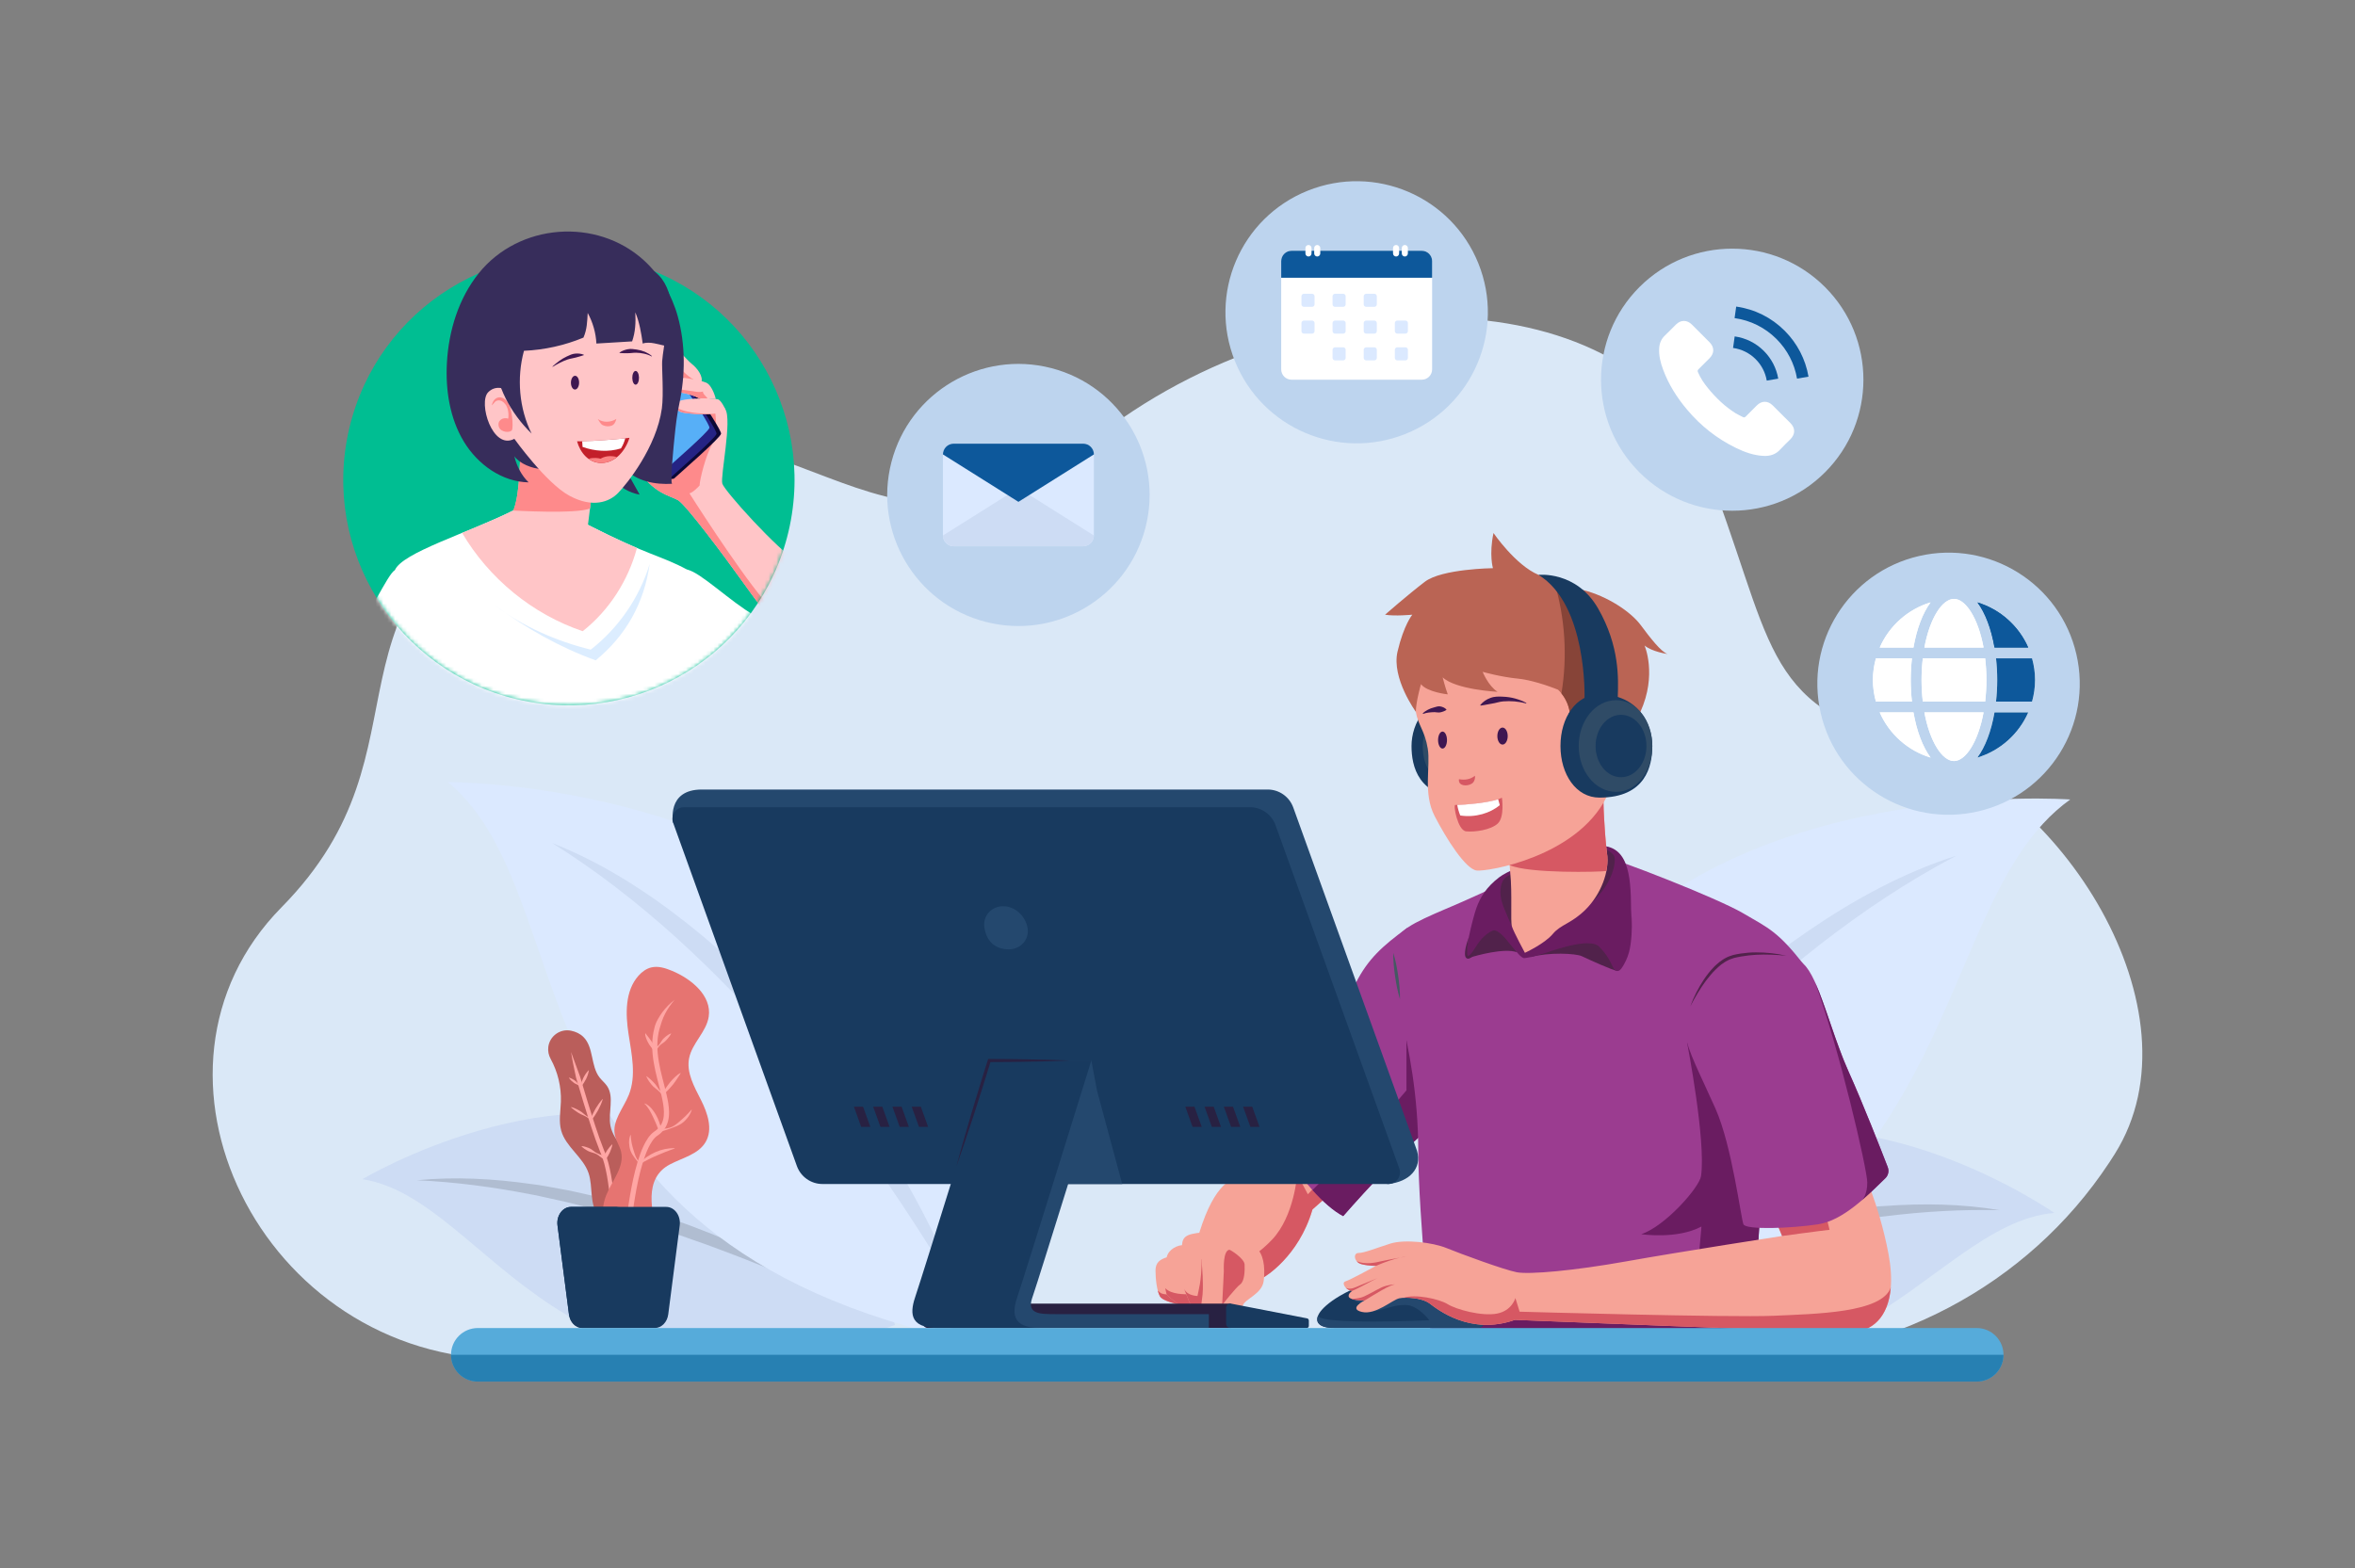 <svg width="599" height="399" viewBox="0 0 599 399" fill="none" xmlns="http://www.w3.org/2000/svg">
<rect x="0" y="0" width="599" height="399" fill="#808080" stroke="none"/>
<path d="M536.455 295.835C515.682 327.324 480.061 345.829 442.316 345.829H129.039C66.072 345.829 30.763 272.27 71.599 230.845C112.435 189.421 76.367 154.046 139.358 120.833C200.384 88.65 221.213 157.246 277.431 112.366C333.649 67.487 415.497 71.716 433.475 117.45C451.461 163.183 447.22 179.271 485.356 189.429C523.493 199.588 560.79 257.172 537.9 293.592C537.421 294.35 536.942 295.1 536.455 295.843V295.835Z" fill="#DAE8F7"/>
<path d="M522.524 308.594C489.523 311.395 467.272 373.201 384.77 336.054C384.77 336.054 393.826 309.073 434.415 292.251C474.995 275.43 522.524 308.594 522.524 308.594Z" fill="#CDDCF4"/>
<path d="M396.039 331.425C404.649 326.948 413.586 323.094 422.707 319.735C424.975 318.865 427.275 318.083 429.591 317.317C431.891 316.519 434.215 315.816 436.547 315.098C438.864 314.356 441.22 313.742 443.576 313.111C444.75 312.8 445.924 312.465 447.106 312.17L450.66 311.316L454.222 310.502L457.808 309.799L461.394 309.097C462.592 308.866 463.798 308.69 465.004 308.507C467.416 308.156 469.82 307.749 472.248 307.517C474.676 307.262 477.088 306.919 479.532 306.823C489.251 306.121 499.075 306.28 508.659 307.9C498.955 307.669 489.323 308.235 479.779 309.416L477.99 309.616L476.209 309.887L472.639 310.406C470.259 310.709 467.895 311.188 465.531 311.619C464.349 311.85 463.159 312.018 461.985 312.257L458.455 312.991L454.925 313.726L451.419 314.564L447.904 315.37C446.738 315.649 445.572 315.968 444.406 316.263L440.908 317.165C439.742 317.46 438.592 317.819 437.426 318.131C435.102 318.769 432.778 319.391 430.478 320.102C428.169 320.804 425.853 321.458 423.553 322.192C414.337 325.057 405.208 328.217 396.047 331.425H396.039Z" fill="#B0BDD1"/>
<path d="M526.569 203.41C486.3 232.17 504.925 328.552 370.549 343.73C370.549 343.73 361.58 302.155 400.874 249.598C440.169 197.042 526.569 203.41 526.569 203.41Z" fill="#DBE9FF"/>
<path d="M379.484 332.119C385.347 319.431 392.583 307.365 400.721 295.946C408.835 284.503 417.932 273.73 427.844 263.755C437.763 253.796 448.513 244.619 460.15 236.695C471.746 228.77 484.261 221.955 497.607 217.702C485.22 224.19 473.743 231.907 462.841 240.365C451.979 248.872 441.709 258.097 431.981 267.872C422.245 277.64 413.068 287.966 404.339 298.691C395.633 309.44 387.447 320.636 379.492 332.127L379.484 332.119Z" fill="#CDDCF4"/>
<path d="M92.172 300.008C124.893 305.123 142.727 368.341 227.65 337.091C227.65 337.091 220.518 309.536 181.215 289.905C141.921 270.275 92.172 300.016 92.172 300.016V300.008Z" fill="#CDDCF4"/>
<path d="M216.73 331.681C207.817 327.834 198.928 324.044 189.943 320.533C187.706 319.639 185.438 318.817 183.186 317.955C180.942 317.077 178.666 316.295 176.389 315.497C175.247 315.114 174.129 314.667 172.987 314.292L169.561 313.143C168.419 312.768 167.285 312.369 166.134 312.01L162.684 310.965L159.242 309.879L155.768 308.898L152.294 307.916C151.136 307.589 149.961 307.342 148.803 307.031C146.471 306.44 144.155 305.794 141.799 305.323L138.277 304.549L136.52 304.15L134.747 303.823C125.307 301.979 115.747 300.726 106.051 300.279C115.723 299.338 125.538 299.873 135.186 301.253C137.614 301.516 140.002 302.035 142.398 302.458C144.81 302.857 147.174 303.432 149.554 303.958C150.744 304.23 151.934 304.485 153.116 304.804L156.646 305.762L160.176 306.719L163.675 307.781L167.157 308.882C168.315 309.257 169.457 309.672 170.607 310.071C172.907 310.869 175.215 311.643 177.476 312.553C179.744 313.431 182.02 314.3 184.256 315.258C186.508 316.184 188.745 317.125 190.949 318.155C199.814 322.145 208.456 326.621 216.73 331.689V331.681Z" fill="#B0BDD1"/>
<path d="M113.926 198.981C150.185 228.946 126.066 319.104 252.486 342.486C252.486 342.486 263.78 303.655 230.036 251.186C196.292 198.718 113.926 198.981 113.926 198.981Z" fill="#DBE9FF"/>
<path d="M244.78 330.883C237.943 319.479 230.915 308.339 223.359 297.574C215.78 286.841 207.769 276.443 199.192 266.532C190.622 256.621 181.517 247.18 171.805 238.378C162.054 229.616 151.711 221.509 140.426 214.478C152.821 219.346 164.258 226.632 174.744 234.907C185.271 243.19 194.863 252.615 203.608 262.725C212.346 272.852 220.245 283.689 227.161 295.1C234.101 306.488 240.123 318.442 244.78 330.891V330.883Z" fill="#CDDCF4"/>
<path d="M327.172 282.915C322.635 288.301 318.522 297.231 315.966 298.651C313.411 300.072 309.106 300.559 305.041 313.646C300.975 326.733 321.509 324.937 321.509 324.937C321.509 324.937 330.294 319.894 333.84 307.717L342.634 299.92L327.172 282.915Z" fill="#F6A397"/>
<path d="M311.279 323.501C311.279 323.501 317.924 321.339 323.562 315.386C329.225 309.409 329.951 298.787 329.951 298.787L332.659 303.846L338.082 298.053L340.694 297.798L342.618 299.92L333.825 307.717C330.279 319.894 321.494 324.938 321.494 324.938C321.494 324.938 315.831 325.424 311.039 324.004C311.159 323.693 311.263 323.501 311.263 323.501H311.279Z" fill="#D65863"/>
<path d="M357.966 236.048C351.672 240.645 347.918 243.98 344.788 250.229C341.657 256.477 322.058 278.941 320.804 280.944C319.55 282.947 331.825 304.206 341.641 309.408C341.641 309.408 356.464 292.323 365.018 285.86C373.572 279.396 370.648 256.477 366.687 248.768C362.726 241.06 357.966 236.048 357.966 236.048Z" fill="#9B3C90"/>
<path d="M357.736 277.409V264.649C357.736 264.649 359.397 263.986 360.699 268.288C361.218 270.011 361.178 271.823 360.947 273.379L370.491 266.205C370.882 274.233 369.596 282.404 365.02 285.86C356.466 292.323 341.643 309.409 341.643 309.409C339.111 308.068 336.412 305.65 333.832 302.777C339.87 296.768 351.323 285.181 357.736 277.409Z" fill="#6A1C61"/>
<path d="M296.742 319.894C295.112 320.405 293.906 321.179 293.906 323.238C293.906 325.297 294.258 328.553 295.04 329.829C295.823 331.106 299.848 331.872 299.848 331.872C299.848 331.872 299.577 323.382 298.73 321.825C297.876 320.269 296.75 319.902 296.75 319.902L296.742 319.894Z" fill="#F6A397"/>
<path d="M295.04 329.829C294.824 329.47 294.64 328.943 294.48 328.345C295.351 329.207 295.647 329.207 296.717 329.327L299.776 330.276C299.824 331.234 299.84 331.872 299.84 331.872C299.84 331.872 295.814 331.106 295.032 329.829H295.04Z" fill="#D65863"/>
<path d="M300.649 316.79C298.66 317.005 296.679 318.49 296.679 320.549C296.679 322.607 295.968 328.345 296.679 329.263C297.39 330.18 300.864 332.806 302.07 333.021C303.276 333.237 305.321 332.878 305.041 332.239C304.762 331.601 300.649 316.79 300.649 316.79Z" fill="#F6A397"/>
<path d="M296.367 327.723C297.877 329.422 301.726 329.271 301.726 329.271C301.726 329.271 303.419 331.074 303.627 331.657C303.755 332.008 304.45 332.471 304.538 332.822C303.899 333.061 302.812 333.157 302.062 333.021C300.88 332.814 297.525 330.292 296.727 329.327L296.375 327.731L296.367 327.723Z" fill="#D65863"/>
<path d="M308.081 313.398C301.987 313.742 300.853 314.308 300.637 316.79C300.422 319.272 300.566 326.502 301.348 328.345C302.131 330.188 302.554 331.816 303.545 332.814C304.535 333.803 306.02 333.811 306.02 333.811C306.02 333.811 309.359 328.92 309.503 324.81C309.646 320.7 308.081 313.414 308.081 313.414V313.398Z" fill="#F6A397"/>
<path d="M304.577 329.734C304.889 328.05 305.576 326.254 305.656 320.62C305.688 318.506 307.652 329.558 306.774 332.59C306.334 333.341 306.023 333.803 306.023 333.803C306.023 333.803 304.537 333.803 303.547 332.806C302.557 331.816 302.125 330.18 301.351 328.345C301.303 328.225 301.255 328.082 301.207 327.914C301.606 328.952 302.868 329.63 304.577 329.734Z" fill="#D65863"/>
<path d="M321.427 325.863C321.044 329.247 316.603 330.468 316.108 332.167C315.613 333.867 315.964 335.431 315.118 335.854C314.263 336.277 310.717 334.298 310.861 332.024C310.861 332.024 309.943 333.939 307.882 334.29C305.821 334.641 305.326 333.141 305.686 330.883C306.037 328.624 305.973 327.419 305.901 324.722C305.829 322.033 305.19 319.551 306.396 316.574C307.602 313.598 309.232 310.972 312.498 311.475C315.765 311.97 317.745 316.08 319.519 317.5C321.292 318.921 321.859 322.105 321.435 325.863H321.427Z" fill="#F6A397"/>
<path d="M310.856 332.032C311.055 327.723 311.279 324.204 311.279 323.509C311.279 322.815 311.055 318.242 312.677 317.963C312.924 317.923 316.502 320.19 316.566 321.714C316.638 323.238 316.566 325.983 315.456 326.765C314.346 327.547 310.848 332.032 310.848 332.032H310.856Z" fill="#D65863"/>
<path d="M458.671 245.233C452.202 237.038 449.982 236.2 443.305 232.314C436.628 228.427 411.326 218.556 406.111 217.311C400.895 216.058 379.867 225.858 372.966 228.978C366.066 232.106 357.288 235.178 355.787 238.227C350.779 248.425 360.699 262.877 360.746 293.161C360.77 309.025 364.388 344.696 364.388 344.696C364.388 344.696 443.848 344.848 444.966 343.18C446.076 341.512 448.855 284.551 450.253 272.884C451.643 261.217 458.663 245.241 458.663 245.241L458.671 245.233Z" fill="#9B3C90"/>
<path d="M356.083 254.195C355.484 252.28 355.133 250.324 354.837 248.361C354.566 246.398 354.35 244.427 354.382 242.416C354.981 244.331 355.332 246.287 355.628 248.25C355.9 250.213 356.115 252.184 356.083 254.195Z" fill="#445962"/>
<path d="M385.792 242.265C382.725 241.116 375.449 243.111 374.115 243.573C372.789 244.036 374.898 238.354 375.681 237.652C376.463 236.95 377.717 235.314 380.113 236.048C382.509 236.79 384.53 239.535 384.873 240.437C385.225 241.339 385.792 242.257 385.792 242.257V242.265Z" fill="#51224B"/>
<path d="M411.373 247.005C410.279 246.949 403.89 244.02 402.364 243.286C400.839 242.552 393.906 242.217 389.25 243.518C389.25 243.518 398.203 237.469 403.418 237.525C408.634 237.58 410.614 239.456 411.03 241.116C411.445 242.783 411.365 247.005 411.365 247.005H411.373Z" fill="#51224B"/>
<path d="M377.215 331.92C378.069 331.09 429.966 332.75 431.005 327.331C432.043 321.913 432.762 312.058 432.762 312.058C426.516 315.393 417.443 314.005 417.443 314.005C423.489 312.034 432.251 302.115 432.666 299.202C433.952 290.216 429.144 265.439 429.144 265.439L432.666 258.36L436.787 256.07C436.787 256.07 444.598 259.956 451.275 267.106C450.828 269.085 450.46 271.033 450.245 272.876C448.935 283.88 446.387 335.128 445.165 342.358C429.088 342.948 399.953 344.018 380.457 344.688C371.009 344.712 364.38 344.696 364.38 344.696C364.38 344.696 364.26 340.004 363.973 333.277C369.412 332.957 376.671 332.439 377.199 331.928L377.215 331.92Z" fill="#6A1C61"/>
<path d="M387.757 243.773C393.356 243.095 402.357 238.251 405.903 239.919C409.449 241.586 410.28 245.856 411.014 246.59C411.749 247.324 414.872 243.669 414.872 234.708C414.872 225.746 415.143 216.569 408.546 215.324C401.941 214.079 384.842 220.535 381.4 223.145C377.957 225.746 376.496 228.387 375.561 230.925C374.619 233.463 372.119 243.669 373.269 243.773C374.419 243.877 377.646 237.205 380.05 236.998C382.446 236.79 386.248 243.956 387.765 243.773H387.757Z" fill="#6A1C61"/>
<path d="M384.569 235.745C383.14 232.362 381.574 229.393 381.63 227.047C381.686 224.701 382.205 223.089 384.809 222.355C387.413 221.62 388.515 223.033 388.667 226.576C388.826 230.119 384.569 235.745 384.569 235.745Z" fill="#51224B"/>
<path d="M405.016 229.433C410.471 224.493 411.086 218.971 410.574 217.822C410.063 216.673 407.811 215.843 407.811 215.843C407.811 215.843 406.924 219.434 407.444 220.32C407.963 221.206 405.016 229.425 405.016 229.425V229.433Z" fill="#51224B"/>
<path d="M396.336 241.379C397.662 240.78 399.052 240.318 400.465 239.935C401.887 239.591 403.348 239.312 404.858 239.416C405.609 239.472 406.407 239.631 407.078 240.166C407.669 240.725 408.116 241.227 408.62 241.794C409.61 242.919 410.297 244.292 410.928 245.576C411.072 245.872 411.287 246.223 411.383 246.255C411.391 246.255 411.383 246.279 411.503 246.207C411.599 246.143 411.702 246.031 411.806 245.904C412.214 245.385 412.541 244.738 412.869 244.1C413.523 242.855 413.875 241.475 414.154 240.062C414.426 238.65 414.586 237.213 414.681 235.777C414.809 234.333 414.849 232.888 414.865 231.436C415.153 234.333 415.153 237.261 414.753 240.174C414.562 241.626 414.194 243.095 413.539 244.443C413.212 245.106 412.884 245.76 412.405 246.398C412.278 246.558 412.142 246.718 411.942 246.861C411.846 246.933 411.71 247.005 411.551 247.037C411.383 247.077 411.183 247.053 411.04 246.981C410.744 246.829 410.616 246.63 410.496 246.462C410.377 246.287 410.289 246.119 410.201 245.951C409.57 244.635 408.947 243.374 408.029 242.297C407.589 241.762 407.078 241.171 406.623 240.725C406.152 240.334 405.473 240.134 404.786 240.046C403.396 239.879 401.951 240.078 400.537 240.341C399.115 240.589 397.718 240.98 396.328 241.403L396.336 241.379Z" fill="#6A1C61"/>
<path d="M383.493 239.512C382.886 238.977 382.287 238.442 381.632 238.003C381.305 237.78 380.977 237.573 380.634 237.421C380.458 237.357 380.299 237.301 380.139 237.285C380.067 237.285 379.995 237.285 379.939 237.301C379.891 237.333 379.859 237.325 379.763 237.397C378.422 238.227 377.375 239.36 376.481 240.669C376.026 241.299 375.634 242.017 375.099 242.672C374.836 242.991 374.548 243.31 374.189 243.589C373.997 243.717 373.813 243.869 373.478 243.909C373.318 243.933 373.095 243.869 372.959 243.741C372.823 243.613 372.751 243.478 372.711 243.358C372.568 242.863 372.615 242.456 372.647 242.033C372.695 241.618 372.775 241.219 372.863 240.82C373.063 240.03 373.286 239.256 373.566 238.498C373.454 239.296 373.31 240.086 373.246 240.884C373.198 241.283 373.174 241.674 373.166 242.065C373.166 242.44 373.167 242.855 373.286 243.127C373.31 243.198 373.35 243.23 373.366 243.238C373.382 243.238 373.366 243.238 373.406 243.238C373.47 243.238 373.63 243.143 373.758 243.031C374.021 242.807 374.277 242.512 374.5 242.201C374.971 241.594 375.347 240.9 375.818 240.214C376.289 239.544 376.808 238.897 377.415 238.315C378.014 237.74 378.717 237.245 379.436 236.862C379.5 236.814 379.668 236.759 379.803 236.719C379.939 236.695 380.075 236.711 380.203 236.719C380.442 236.767 380.658 236.854 380.85 236.958C381.225 237.174 381.552 237.429 381.864 237.7C382.463 238.267 383.006 238.857 383.485 239.52L383.493 239.512Z" fill="#51224B"/>
<path d="M383.805 215.396C383.821 217.599 383.909 219.793 384.132 221.98C384.691 227.35 384.14 234.436 384.571 235.745C385.043 237.205 387.862 242.416 387.862 242.416C387.862 242.416 392.87 240.126 394.954 237.62C397.039 235.123 399.754 234.995 403.404 231.308C407.054 227.621 409.538 221.764 408.723 216.888C408.619 216.266 407.98 210.025 407.837 203.562C407.693 197.098 400.904 192.19 394.435 192.19C387.966 192.19 384.1 201.774 383.901 208.238C383.821 210.887 383.805 213.377 383.813 215.388L383.805 215.396Z" fill="#F6A397"/>
<path d="M407.827 203.562C407.971 210.026 408.61 216.266 408.714 216.888C408.961 218.397 408.897 219.993 408.586 221.597C407.156 221.86 388.739 222.307 383.971 220.088C383.859 218.524 383.811 216.96 383.803 215.396C383.795 213.385 383.803 210.895 383.891 208.246C383.979 205.509 384.722 202.205 386.047 199.316L401.198 193.954C404.912 195.933 407.747 199.428 407.835 203.57L407.827 203.562Z" fill="#D65863"/>
<path d="M372.465 176.661C362.681 176.661 359.023 184.17 359.023 189.796C359.023 194.848 360.645 202.931 372.465 202.931C378.375 202.931 382.376 197.05 382.376 189.796C382.376 182.542 378.375 176.661 372.465 176.661Z" fill="#183A5F"/>
<path d="M372.034 179.877C364.646 179.877 361.883 185.551 361.883 189.796C361.883 193.611 363.105 199.715 372.034 199.715C376.498 199.715 379.517 195.271 379.517 189.796C379.517 184.322 376.498 179.877 372.034 179.877Z" fill="#2F4B66"/>
<path d="M360.117 181.098C360.692 184.522 362.393 185.83 363.152 190.451C363.91 195.071 361.89 201.774 364.901 207.624C367.912 213.465 372.792 221.15 375.603 221.477C378.422 221.804 400.976 217.998 408.588 202.876C410.768 198.534 415.44 181.513 411.447 171.123C407.454 160.733 400.953 151.205 385.938 150.918C370.915 150.63 357.058 162.952 360.125 181.106L360.117 181.098Z" fill="#F6A397"/>
<path d="M372.679 199.819C373.478 199.835 374.365 199.532 374.756 199.005C375.099 198.542 375.243 197.936 375.147 197.369C373.973 198.335 372.536 198.503 371.09 198.247C370.914 199.324 371.745 199.787 372.679 199.811V199.819Z" fill="#D65863"/>
<path d="M399.251 181.098C398.676 177.539 396.296 175.48 396.296 175.48C396.296 175.48 390.553 173.102 386.113 172.663C381.672 172.232 377.12 170.932 377.12 170.932C377.12 170.932 378.525 174.491 380.913 176.015C380.913 176.015 370.299 175.48 366.945 172.336C366.945 172.336 367.592 174.922 368.246 176.661C368.246 176.661 363.047 176.127 361.426 174.068C361.426 174.068 360.124 178.592 360.124 181.09C360.124 181.09 353.878 172.551 355.468 165.768C357.057 158.985 359.221 156.392 359.221 156.392C359.221 156.392 354.741 156.823 352.289 156.392C352.289 156.392 358.063 151.341 362.4 148.021C366.729 144.701 379.731 144.558 379.731 144.558C379.731 144.558 378.717 141.094 379.875 135.612C379.875 135.612 385.434 143.768 391.32 146.257C397.206 148.747 396.415 148.532 402.653 150.112C408.891 151.684 414.825 155.674 417.317 159.033C419.808 162.393 422.516 165.848 424.137 166.391C424.137 166.391 420.24 165.848 418.291 164.228C418.291 164.228 421.541 171.61 417.245 181.106C412.948 190.602 402.182 187.793 400.097 185.695C398.013 183.596 399.259 181.106 399.259 181.106L399.251 181.098Z" fill="#BA6454"/>
<path d="M400.089 185.687C398.004 183.588 399.25 181.098 399.25 181.098C398.907 178.943 397.9 177.347 397.158 176.414C398.723 166.95 398.084 157.126 395.305 147.941C396.926 148.596 397.892 148.891 400.232 149.497C403.116 153.83 405.272 158.698 406.75 163.638C408.642 169.926 409.553 176.709 407.788 183.037C407.333 184.657 406.678 186.237 405.847 187.721C403.18 187.498 400.919 186.54 400.081 185.695L400.089 185.687Z" fill="#874438"/>
<path d="M403.029 177.571C403.029 177.571 403.772 153.838 391.312 146.257C391.312 146.257 400.952 145.172 406.479 154.804C412.006 164.436 411.631 172.695 411.487 177.324C411.351 181.952 403.029 177.563 403.029 177.563V177.571Z" fill="#183A5F"/>
<path d="M406.822 176.661C416.605 176.661 420.263 184.17 420.263 189.796C420.263 194.848 418.642 202.931 406.822 202.931C400.911 202.931 396.91 197.05 396.91 189.796C396.91 182.542 400.911 176.661 406.822 176.661Z" fill="#183A5F"/>
<path d="M401.551 189.804C401.551 183.364 405.808 178.146 411.055 178.146C416.302 178.146 420.272 183.364 420.272 189.804C420.272 196.244 416.302 201.463 411.055 201.463C405.808 201.463 401.551 196.244 401.551 189.804Z" fill="#2F4B66"/>
<path d="M412.309 197.744C415.882 197.744 418.778 194.189 418.778 189.804C418.778 185.419 415.882 181.864 412.309 181.864C408.736 181.864 405.84 185.419 405.84 189.804C405.84 194.189 408.736 197.744 412.309 197.744Z" fill="#183A5F"/>
<path d="M382.022 202.939C379.378 204.392 370.745 204.878 370.154 204.799C369.563 204.719 370.769 211.27 372.885 211.51C375.002 211.749 379.227 211.183 380.992 209.491C382.757 207.791 382.014 202.939 382.014 202.939H382.022Z" fill="#D65863"/>
<path d="M381.47 204.846C381.31 204.264 381.183 203.801 381.055 203.346C378.148 204.336 372.421 204.759 370.656 204.799C370.8 205.676 371.056 206.562 371.407 207.432C371.463 207.392 371.391 207.52 371.447 207.48C375.257 208.078 379.138 206.841 381.462 204.846H381.47Z" fill="white"/>
<path d="M380.855 187.275C380.855 186.078 381.446 185.112 382.173 185.112C382.9 185.112 383.491 186.078 383.491 187.275C383.491 188.472 382.9 189.437 382.173 189.437C381.446 189.437 380.855 188.472 380.855 187.275Z" fill="#3F1751"/>
<path d="M365.777 188.288C365.777 187.091 366.289 186.125 366.911 186.125C367.534 186.125 368.046 187.091 368.046 188.288C368.046 189.485 367.534 190.451 366.911 190.451C366.289 190.451 365.777 189.485 365.777 188.288Z" fill="#3F1751"/>
<path d="M388.236 178.84C387.334 178.345 386.367 178.002 385.369 177.715C384.371 177.443 383.332 177.292 382.278 177.252C381.232 177.196 380.13 177.172 379.116 177.563C378.101 177.914 377.183 178.553 376.504 179.39L376.584 179.518C377.67 179.398 378.572 179.135 379.523 179.007C380.449 178.872 381.352 178.529 382.318 178.449C384.235 178.289 386.248 178.441 388.18 178.975L388.244 178.84H388.236Z" fill="#3F1751"/>
<path d="M361.971 181.633C362.442 181.449 362.937 181.338 363.424 181.282C363.912 181.218 364.407 181.194 364.894 181.186C365.381 181.186 365.868 181.353 366.348 181.234C366.587 181.178 366.835 181.13 367.082 181.026C367.338 180.939 367.593 180.827 367.873 180.635L367.889 180.484C367.418 180.021 366.883 179.829 366.34 179.726C365.788 179.622 365.253 179.845 364.726 179.989C364.199 180.125 363.68 180.308 363.193 180.563C362.714 180.827 362.25 181.106 361.875 181.513L361.971 181.633Z" fill="#3F1751"/>
<path d="M377.215 337.059C377.215 337.394 376.752 337.881 375.602 337.881H339.43C335.261 337.881 334.287 336.229 335.541 334.146C336.795 332.063 342.074 327.475 355.148 324.283C368.214 321.091 375.091 328.56 377.215 331.928C378.773 334.394 377.215 337.059 377.215 337.059Z" fill="#183A5F"/>
<path d="M335.237 334.769C335.956 337.163 363.558 335.91 363.558 335.91C363.558 335.91 360.763 332.135 357.664 332.024C354.573 331.912 353.063 332.989 348.918 333.699C344.773 334.41 347.848 332.016 347.848 332.016C347.848 332.016 344.917 331.369 343.727 330.444C343.727 330.444 350.564 328.425 353.431 327.954C356.298 327.483 363.598 327.794 364.54 327.954C365.203 328.066 368.574 326.11 372.647 327.092C374.915 328.752 376.424 330.627 377.231 331.912C378.789 334.378 377.231 337.043 377.231 337.043C377.231 337.378 376.768 337.865 375.618 337.865H339.446C335.7 337.865 334.542 336.54 335.245 334.761L335.237 334.769Z" fill="#24486E"/>
<path d="M453.28 314.46C453.28 314.46 427.555 318.434 413.619 320.924C400.409 323.286 389.012 324.307 385.777 323.685C382.543 323.062 371.489 318.992 367.943 317.54C364.397 316.088 357.305 315.25 353.655 316.391C350.005 317.54 347.018 318.785 345.556 318.785C344.095 318.785 344.374 321.147 346.323 321.634C348.272 322.121 350.005 322.049 350.005 322.049C350.005 322.049 343.4 325.664 342.218 326.007C341.036 326.35 342.433 328.505 344.039 328.369C344.039 328.369 342.641 329.199 343.128 330.037C343.616 330.867 347.09 330.867 347.09 330.867C347.09 330.867 342.849 332.949 346.395 333.787C349.941 334.617 354.182 330.659 355.923 330.316C357.664 329.965 361.689 330.18 363.638 331.633C365.587 333.085 373.925 339.828 385.33 335.798C385.33 335.798 462.721 338.934 470.436 338.934C478.151 338.934 482.815 332.12 480.339 318.992C477.863 305.865 473.071 296.066 473.071 296.066L446.372 297.941L453.288 314.452L453.28 314.46Z" fill="#F6A397"/>
<path d="M356.098 319.974C356.777 319.814 357.32 319.719 357.663 319.703C357.663 319.703 357 319.814 356.098 319.974Z" fill="#D65863"/>
<path d="M350.006 322.057C350.006 322.057 348.265 322.129 346.324 321.642C345.773 321.506 345.365 321.219 345.086 320.876C347.25 321.833 349.918 321.219 351.371 320.876C352.29 320.66 354.55 320.245 356.1 319.966C354.55 320.333 352.282 321.043 350.006 322.057Z" fill="#D65863"/>
<path d="M350.348 325.185C350.515 325.113 350.659 325.049 350.747 325.025C350.747 325.025 350.595 325.089 350.348 325.185Z" fill="#D65863"/>
<path d="M342.234 327.563C342.234 327.563 343.025 328.257 344.63 327.563C345.972 326.98 349.215 325.648 350.349 325.185C348.927 325.831 345.07 328.01 344.039 328.377C343.329 328.441 342.658 328.05 342.234 327.563Z" fill="#D65863"/>
<path d="M346.227 330.116C347.409 329.765 349.876 328.273 351.386 327.563C352.895 326.853 354.828 326.765 354.828 326.765C354.828 326.765 354.253 326.821 352.744 327.563C351.234 328.305 347.089 330.883 347.089 330.883C347.089 330.883 344.861 330.883 343.719 330.452C343.727 330.452 345.053 330.46 346.227 330.116Z" fill="#D65863"/>
<path d="M368.23 331.816C370.418 333.173 376.887 334.944 380.745 334.21C384.602 333.476 385.441 330.252 385.441 330.252L386.519 333.723C386.519 333.723 440.19 335.256 451.107 334.761C461.897 334.274 478.725 334.035 480.922 327.555C480.323 335.072 476.241 338.942 470.435 338.942C462.72 338.942 385.329 335.806 385.329 335.806C373.924 339.836 365.586 333.101 363.637 331.641C362.016 330.428 358.965 330.085 356.977 330.196C359.94 329.159 366.041 330.46 368.23 331.816Z" fill="#D65863"/>
<path d="M453.282 314.46C453.282 314.46 463.337 313.095 465.35 312.888L463.824 306.639L451.102 309.209L453.282 314.468V314.46Z" fill="#D65863"/>
<path d="M480.157 296.96C480.532 297.941 480.293 299.042 479.542 299.769C474.87 304.325 468.736 310.542 462.426 311.491C455.542 312.537 444.073 312.952 443.45 311.491C442.827 310.031 440.527 291.485 436.358 282.109C432.189 272.732 429.473 267.936 428.435 262.518C427.397 257.1 436.781 244.387 440.95 243.342C445.119 242.297 454.719 241.674 458.681 245.217C462.642 248.76 465.565 262.303 470.149 272.517C473.855 280.76 478.504 292.658 480.165 296.952L480.157 296.96Z" fill="#9B3C90"/>
<path d="M454.333 243.174C453.055 243.031 451.777 242.919 450.499 242.895C449.222 242.847 447.944 242.847 446.674 242.919C445.404 242.999 444.142 243.127 442.896 243.35C442.273 243.446 441.658 243.597 441.043 243.733C440.468 243.94 439.877 244.092 439.35 244.419C438.791 244.667 438.304 245.066 437.785 245.409C437.313 245.824 436.818 246.199 436.387 246.662C435.469 247.523 434.702 248.537 433.911 249.526C433.144 250.54 432.458 251.617 431.795 252.71C431.116 253.796 430.517 254.921 429.926 256.07C430.788 253.644 431.978 251.338 433.408 249.175C434.135 248.106 434.925 247.061 435.844 246.127C436.275 245.632 436.81 245.233 437.297 244.794C437.841 244.419 438.36 243.996 438.967 243.709C439.542 243.366 440.205 243.19 440.844 242.967C441.482 242.831 442.121 242.68 442.76 242.6C444.046 242.416 445.348 242.297 446.642 242.305C449.23 242.305 451.817 242.552 454.317 243.166L454.333 243.174Z" fill="#51224B"/>
<path d="M474.946 300.798C474.914 297.47 467.878 266.947 461.656 249.926C464.3 255.735 466.768 265.024 470.138 272.525C473.844 280.768 478.492 292.666 480.153 296.96C480.529 297.941 480.289 299.042 479.538 299.769C477.749 301.516 475.745 303.503 473.596 305.347C473.756 305.187 474.978 303.91 474.946 300.798Z" fill="#6A1C61"/>
<path d="M139.462 266.412C139.334 267.442 139.55 268.471 140.045 269.381C141.866 272.693 142.784 276.491 142.665 280.258C142.585 282.747 142.074 285.285 142.752 287.679C143.918 291.813 148.287 294.358 149.685 298.42C150.931 302.019 149.773 306.536 152.36 309.329C152.999 310.023 153.998 310.55 154.876 310.199C155.315 310.023 155.643 309.656 155.962 309.297C158.925 305.929 162.104 301.844 161.186 297.455C160.323 293.329 156.074 290.544 155.267 286.41C154.613 283.035 156.338 279.132 154.397 276.292C153.862 275.51 153.095 274.903 152.512 274.153C150.212 271.2 151.059 266.484 148.407 263.843C147.544 262.981 146.458 262.494 145.276 262.239C142.497 261.648 139.797 263.579 139.454 266.404L139.462 266.412Z" fill="#BA5E5B"/>
<path d="M156.328 318.809C156.503 316.606 156.583 314.412 156.663 312.202C156.559 309.999 156.447 307.805 156.256 305.602C156.064 303.408 155.816 301.205 155.433 299.019C155.034 296.848 154.515 294.63 153.604 292.587C152.007 288.549 150.713 284.335 149.411 280.154L147.518 273.85C146.744 271.791 145.985 269.724 145.25 267.649C145.569 269.836 146.073 271.982 146.512 274.145L148.405 280.465C149.715 284.663 150.992 288.86 152.63 292.994C153.516 294.973 154.003 297.063 154.395 299.202C154.778 301.341 155.018 303.511 155.209 305.69C155.393 307.868 155.521 310.055 155.601 312.241L156.32 318.801L156.328 318.809Z" fill="#FFA6A4"/>
<path d="M144.707 274.225C145.067 274.775 145.538 275.182 146.041 275.549C146.297 275.725 146.6 275.837 146.88 275.98C147.167 276.116 147.415 276.299 147.646 276.507L147.75 276.595L147.838 276.459C148.046 276.14 148.301 275.837 148.501 275.517C148.693 275.19 148.9 274.863 149.068 274.528C149.403 273.842 149.651 273.115 149.779 272.333L149.715 272.302C149.164 272.876 148.74 273.514 148.397 274.193C148.229 274.536 148.094 274.895 147.95 275.246C147.814 275.605 147.726 275.988 147.598 276.347L147.79 276.299C147.519 276.14 147.271 275.956 147.055 275.725C146.84 275.501 146.64 275.246 146.4 275.047C145.905 274.672 145.37 274.352 144.739 274.169L144.699 274.225H144.707Z" fill="#FFA6A4"/>
<path d="M145.242 281.742C145.618 282.053 146.009 282.388 146.416 282.668C146.824 282.955 147.239 283.234 147.686 283.458C148.142 283.673 148.621 283.849 149.052 284.096C149.491 284.335 149.891 284.639 150.282 284.958L150.418 285.07L150.553 284.886C151.16 284.096 151.672 283.258 152.159 282.404C152.614 281.534 153.029 280.633 153.317 279.667L153.253 279.635C152.574 280.385 152.015 281.199 151.504 282.037C151.025 282.899 150.569 283.769 150.202 284.695L150.482 284.623C150.026 284.407 149.571 284.184 149.164 283.905C148.749 283.625 148.381 283.274 147.982 282.963C147.574 282.668 147.135 282.42 146.688 282.197C146.233 281.981 145.777 281.766 145.25 281.662L145.234 281.734L145.242 281.742Z" fill="#FFA6A4"/>
<path d="M147.918 291.669C148.333 292.084 148.796 292.395 149.268 292.674C149.739 292.962 150.258 293.153 150.809 293.289C151.36 293.425 151.855 293.664 152.295 293.999C152.734 294.334 153.165 294.701 153.612 294.997L153.948 295.212L154.195 294.837C154.563 294.286 154.89 293.72 155.154 293.113C155.409 292.507 155.641 291.884 155.769 291.206L155.689 291.166C155.186 291.637 154.779 292.164 154.411 292.706C154.036 293.249 153.732 293.832 153.469 294.438L154.052 294.286C153.549 294.007 153.013 293.848 152.478 293.664C151.951 293.48 151.464 293.217 151.025 292.858C150.594 292.491 150.114 292.196 149.595 292.004C149.076 291.805 148.541 291.637 147.958 291.589L147.918 291.669Z" fill="#FFA6A4"/>
<path d="M159.829 319.24C161.546 318.961 168 316.894 167.552 315.21C165.62 307.988 163.687 299.793 170.38 296.258C173.598 294.558 177.648 293.696 179.485 290.544C181.377 287.304 179.98 283.186 178.287 279.843C176.593 276.499 174.549 272.916 175.276 269.237C176.034 265.383 179.684 262.542 180.267 258.656C181.066 253.357 175.906 249.08 170.963 247.013C169.278 246.311 167.425 245.704 165.652 246.135C164.382 246.438 163.288 247.252 162.417 248.226C158.943 252.112 159.079 257.969 159.877 263.125C160.676 268.28 161.882 273.714 159.941 278.558C158.559 281.997 155.612 285.229 156.403 288.844C156.723 290.288 157.625 291.557 157.968 293.002C158.895 296.888 155.668 300.391 154.183 304.11C152.274 308.898 153.584 314.755 157.21 318.394C157.897 319.088 158.879 319.415 159.837 319.256L159.829 319.24Z" fill="#E67471"/>
<path d="M159.222 319.32C159.622 316.463 160.021 313.614 160.532 310.781C160.652 310.071 160.804 309.369 160.916 308.667C161.019 307.956 161.083 307.246 161.203 306.536C161.419 305.123 161.658 303.711 161.922 302.306C162.465 299.505 163.12 296.712 164.078 294.063C164.558 292.746 165.133 291.446 165.883 290.336C166.259 289.778 166.698 289.291 167.185 288.956C167.832 288.533 168.447 287.99 168.926 287.336C169.917 286.019 170.22 284.351 170.18 282.851C170.148 281.327 169.861 279.875 169.533 278.454C168.87 275.613 168.032 272.876 167.569 270.083C167.097 267.306 167.009 264.465 167.736 261.8C167.96 261.154 168.136 260.491 168.351 259.829C168.567 259.167 168.854 258.528 169.174 257.906C169.813 256.653 170.651 255.48 171.586 254.371C170.444 255.264 169.39 256.294 168.511 257.483C168.072 258.073 167.656 258.704 167.305 259.366C166.938 260.02 166.634 260.723 166.474 261.457C165.676 264.37 165.788 267.426 166.275 270.307C166.754 273.203 167.608 275.98 168.255 278.749C168.567 280.13 168.838 281.519 168.87 282.875C168.902 284.224 168.639 285.548 167.872 286.562C167.497 287.073 167.017 287.496 166.458 287.863C165.756 288.341 165.228 288.956 164.797 289.594C163.935 290.871 163.344 292.236 162.84 293.616C161.842 296.385 161.179 299.218 160.628 302.059C160.357 303.48 160.109 304.908 159.893 306.344C159.798 307.063 159.662 307.773 159.574 308.491C159.502 309.209 159.47 309.935 159.422 310.654C159.262 313.542 159.159 316.431 159.215 319.32H159.222Z" fill="#FFA6A4"/>
<path d="M170.652 262.933C170.157 263.109 169.741 263.396 169.358 263.699C168.975 264.011 168.615 264.346 168.344 264.761C168.072 265.176 167.833 265.614 167.481 265.958C167.146 266.309 166.738 266.604 166.355 266.915L166.866 266.947C166.691 266.58 166.483 266.229 166.291 265.878C166.092 265.527 165.892 265.176 165.652 264.848C165.429 264.513 165.173 264.202 164.933 263.875C164.686 263.556 164.414 263.252 164.191 262.917L164.103 262.933C164.087 263.38 164.223 263.803 164.358 264.194C164.51 264.585 164.678 264.968 164.886 265.327C165.077 265.694 165.317 266.029 165.564 266.357C165.812 266.684 166.052 267.011 166.347 267.314L166.667 267.649L166.858 267.346C167.122 266.931 167.369 266.5 167.697 266.141C168.008 265.766 168.432 265.503 168.831 265.215C169.238 264.928 169.55 264.569 169.861 264.202C170.173 263.827 170.46 263.444 170.716 262.997L170.66 262.925L170.652 262.933Z" fill="#FFA6A4"/>
<path d="M164.399 273.874C164.606 274.368 164.87 274.815 165.166 275.238C165.469 275.653 165.788 276.06 166.148 276.419C166.523 276.77 166.947 277.074 167.346 277.401C167.737 277.736 168.081 278.111 168.392 278.518L168.488 278.646L168.632 278.534C169.151 278.119 169.566 277.744 169.973 277.297C170.365 276.85 170.78 276.435 171.14 275.972C171.507 275.51 171.842 275.039 172.17 274.544C172.497 274.057 172.793 273.546 173.128 273.068L173.08 272.996C172.513 273.267 172.066 273.682 171.627 274.081C171.195 274.488 170.788 274.927 170.413 275.382C170.037 275.837 169.718 276.331 169.366 276.802C169.023 277.265 168.736 277.832 168.408 278.239L168.648 278.255C168.248 277.927 167.897 277.568 167.585 277.153C167.29 276.738 167.018 276.292 166.707 275.893C166.387 275.502 166.02 275.15 165.653 274.791C165.277 274.44 164.886 274.113 164.455 273.81L164.383 273.866L164.399 273.874Z" fill="#FFA6A4"/>
<path d="M175.898 282.316C175.355 282.955 174.796 283.537 174.213 284.104C173.638 284.663 173.015 285.157 172.408 285.7C171.793 286.219 171.098 286.689 170.307 286.921C169.524 287.168 168.694 287.2 167.887 287.192L168.247 287.448C168.103 286.769 167.895 286.139 167.672 285.492C167.456 284.846 167.176 284.224 166.841 283.633C166.505 283.035 166.114 282.468 165.651 281.949C165.18 281.447 164.629 280.976 163.974 280.744L163.926 280.816C164.421 281.263 164.804 281.782 165.132 282.332C165.467 282.883 165.755 283.458 166.034 284.04L166.841 285.812C167.104 286.41 167.336 287.025 167.568 287.631L167.68 287.918L167.927 287.879C168.782 287.743 169.588 287.456 170.379 287.176C171.162 286.873 171.968 286.602 172.735 286.211C173.51 285.828 174.165 285.245 174.716 284.583C175.267 283.928 175.714 283.178 175.954 282.356L175.874 282.316H175.898Z" fill="#FFA6A4"/>
<path d="M160.341 288.78C160.078 289.411 159.99 290.105 160.006 290.783C160.038 291.462 160.141 292.156 160.381 292.794C160.629 293.433 161.004 294.015 161.411 294.55L162.617 296.146L162.705 296.258L162.841 296.162C163.496 295.699 164.231 295.348 164.941 294.981C165.644 294.606 166.379 294.279 167.106 293.967C167.833 293.656 168.567 293.337 169.318 293.05C170.061 292.747 170.828 292.499 171.602 292.212L171.586 292.124C169.925 292.084 168.256 292.443 166.73 293.114C165.964 293.449 165.245 293.872 164.55 294.327C163.855 294.789 163.24 295.348 162.633 295.923L162.857 295.939C162.41 295.468 162.002 294.949 161.747 294.35C161.459 293.768 161.316 293.138 161.116 292.539C160.733 291.342 160.485 290.113 160.429 288.788L160.341 288.772V288.78Z" fill="#FFA6A4"/>
<path d="M148.135 337.873H166.553C168.262 337.873 169.715 336.397 169.971 334.402L172.886 311.771C173.206 309.297 171.584 307.062 169.468 307.062H145.22C143.104 307.062 141.483 309.297 141.802 311.771L144.717 334.402C144.973 336.397 146.426 337.873 148.135 337.873Z" fill="#183A5F"/>
<path d="M145.22 307.062H157.616C155.499 307.062 153.878 309.297 154.197 311.771L157.112 334.402C157.368 336.397 158.822 337.873 160.531 337.873H148.135C146.426 337.873 144.973 336.397 144.717 334.402L141.802 311.771C141.483 309.297 143.104 307.062 145.22 307.062Z" fill="#183A5F"/>
<path d="M313.085 331.665H236.07C235.295 331.665 234.664 332.295 234.664 333.069V336.477C234.664 337.251 235.295 337.881 236.07 337.881H313.085V331.665Z" fill="#282142"/>
<path d="M332.908 335.95V337.339C332.908 337.642 332.668 337.881 332.365 337.881H312.965C312.358 337.881 311.871 337.394 311.871 336.788V332.75C311.871 332.096 312.438 331.593 313.085 331.665L332.421 335.415C332.692 335.447 332.9 335.679 332.9 335.958L332.908 335.95Z" fill="#183A5F"/>
<path d="M178.496 200.873H322.439C325.355 200.873 327.95 202.7 328.941 205.437L360.424 292.786C361.742 297.295 358.443 300.67 353.14 301.237C352.326 301.325 348.46 299.585 342.39 296.736H213.709C210.794 296.736 208.198 294.909 207.208 292.172L178.767 213.265C173.959 210.76 171.22 209.323 171.22 209.323C171.22 209.323 169.439 200.873 178.504 200.873H178.496Z" fill="#24486E"/>
<path d="M317.925 205.373H173.989C171.945 205.373 170.523 207.4 171.21 209.323L202.693 296.672C203.684 299.41 206.279 301.237 209.195 301.237H353.138C355.183 301.237 356.605 299.21 355.918 297.287L324.434 209.938C323.444 207.201 320.848 205.373 317.933 205.373H317.925Z" fill="#183A5F"/>
<path d="M285.437 301.237L279.048 277.552L254.832 301.237H285.437Z" fill="#24486E"/>
<path d="M250.391 236.048C251.022 239.951 253.554 241.531 256.581 241.531C259.608 241.531 261.884 239.033 261.357 236.048C260.83 233.072 258.194 230.566 255.167 230.566C252.14 230.566 249.904 233.056 250.391 236.048Z" fill="#24486E"/>
<path d="M318.036 286.698L316.184 281.566H318.508L320.361 286.698H318.036Z" fill="#282142"/>
<path d="M313.134 286.698L311.281 281.566H313.613L315.466 286.698H313.134Z" fill="#282142"/>
<path d="M308.236 286.698L306.383 281.566H308.707L310.56 286.698H308.236Z" fill="#282142"/>
<path d="M303.333 286.698L301.488 281.566H303.812L305.665 286.698H303.333Z" fill="#282142"/>
<path d="M233.744 286.698L231.891 281.566H234.215L236.068 286.698H233.744Z" fill="#282142"/>
<path d="M228.841 286.698L226.996 281.566H229.32L231.173 286.698H228.841Z" fill="#282142"/>
<path d="M223.943 286.698L222.09 281.566H224.414L226.267 286.698H223.943Z" fill="#282142"/>
<path d="M219.04 286.698L217.195 281.566H219.519L221.372 286.698H219.04Z" fill="#282142"/>
<path d="M236.83 329.438C238.252 325.36 255.479 269.828 255.479 269.828H277.586L279.048 277.56C279.048 277.56 264.225 325.36 262.803 329.438C262.691 329.749 262.595 330.061 262.492 330.372C261.19 334.362 264.616 334.346 268.482 334.346H307.472V337.881H242.509C234.698 337.881 235.409 333.524 236.83 329.438Z" fill="#24486E"/>
<path d="M277.585 269.82C277.585 269.82 260.357 325.352 258.936 329.43C257.514 333.508 256.803 337.873 264.614 337.873H238.642C230.831 337.873 231.542 333.516 232.963 329.43C234.385 325.344 251.612 269.82 251.612 269.82H277.585Z" fill="#183A5F"/>
<path d="M272.169 269.82C270.46 269.74 268.743 269.7 267.034 269.644C265.325 269.588 263.608 269.572 261.899 269.532C260.189 269.508 258.472 269.453 256.763 269.453L251.628 269.421H251.34L251.252 269.7C250.533 271.934 249.831 274.177 249.16 276.427L247.107 283.17C245.789 287.679 244.472 292.188 243.266 296.728C244.847 292.299 246.317 287.838 247.786 283.378L249.919 276.667C250.637 274.432 251.324 272.19 252.003 269.939L251.628 270.219L256.763 270.187C258.472 270.187 260.189 270.139 261.899 270.107C263.608 270.067 265.325 270.059 267.034 269.995C268.743 269.939 270.46 269.899 272.169 269.82Z" fill="#282142"/>
<path d="M121.539 351.511H502.775C506.545 351.511 509.596 348.463 509.596 344.696C509.596 340.929 506.545 337.881 502.775 337.881H121.539C117.77 337.881 114.719 340.929 114.719 344.696C114.719 348.463 117.77 351.511 121.539 351.511Z" fill="#56ABDA"/>
<path d="M121.54 351.511H502.775C506.545 351.511 509.596 348.463 509.596 344.696H114.711C114.711 348.463 117.762 351.511 121.532 351.511H121.54Z" fill="#2780B2"/>
<path d="M200.574 135.167C207.795 104.334 188.633 73.49 157.774 66.275C126.915 59.061 96.045 78.207 88.825 109.04C81.604 139.873 100.766 170.717 131.625 177.932C162.484 185.147 193.353 166 200.574 135.167Z" fill="#00BE92"/>
<mask id="mask0_269_7923" style="mask-type:luminance" maskUnits="userSpaceOnUse" x="87" y="53" width="116" height="127">
<path d="M202.093 122.118C202.093 153.783 176.4 179.454 144.708 179.454C113.017 179.454 87.324 153.783 87.324 122.118C87.324 90.453 113.017 53.65 144.708 53.65C176.4 53.65 202.093 90.453 202.093 122.118Z" fill="white"/>
</mask>
<g mask="url(#mask0_269_7923)">
<path d="M225.396 167.875C226.483 173.35 221.419 178.21 219.83 179.119C218.24 180.029 207.594 184.282 201.189 184.434C194.792 184.586 186.35 171.06 189.8 169.543C193.258 168.027 216.803 166.351 219.383 166.351C221.962 166.351 225.388 167.868 225.388 167.868L225.396 167.875Z" fill="#FFC5C7"/>
<path d="M208.616 164.987C205.821 181.401 199.192 194.161 197.123 194.393C195.055 194.624 175.168 187.785 169.689 185.272C164.21 182.766 171.374 144.247 174.785 144.925C178.195 145.603 185.678 153.001 191.852 156.552C198.026 160.103 208.624 164.987 208.624 164.987H208.616Z" fill="white"/>
<path d="M175.863 171.81C177.78 175.097 193.577 183.42 202.283 186.453C200.134 191.297 198.106 194.281 197.115 194.393C195.342 194.584 180.511 189.605 172.844 186.589C173.483 180.492 175.855 171.81 175.855 171.81H175.863Z" fill="#DCEDFF"/>
<path d="M225.42 167.117C225.58 173.629 219.71 174.563 212.681 172.895C205.653 171.227 194.184 155.419 189.073 148.277C183.969 141.135 174.433 128.406 172.468 127.265C170.496 126.124 165.983 125.518 162.11 119.102C158.244 112.678 163.332 99.231 165.153 97.635C166.982 96.04 182.635 101.37 184.456 104.059C186.277 106.749 183.171 121.224 183.722 123.052C184.273 124.871 197.602 139.77 203.417 143.417C209.231 147.064 225.3 162.409 225.412 167.125L225.42 167.117Z" fill="#FFC5C7"/>
<path d="M173.179 108.376C171.334 107.467 170.895 103.325 172.053 104.051C173.211 104.777 175.24 104.762 177.979 104.73C180.719 104.69 181.845 104.458 181.845 104.458C181.845 104.458 182.124 106.254 182.108 107.722C182.108 107.722 175.016 109.294 173.179 108.376Z" fill="#FE8A8B"/>
<path d="M160.983 109.318C162.101 107.243 162.963 105.671 162.963 105.671L173.737 116.029C176.685 113.476 180.287 111.146 180.287 111.146L181.237 112.837C179.496 115.782 177.978 122.014 177.938 123.531C177.938 123.531 176.285 125.358 175.359 125.51C175.359 125.51 186.884 143.744 194.287 152.713C201.651 161.627 206.698 169.336 210.165 171.81C203.16 167.772 193.608 154.621 189.072 148.269C183.968 141.127 174.432 128.398 172.468 127.257C170.495 126.116 165.982 125.51 162.109 119.094C160.575 116.548 160.464 112.893 160.983 109.318Z" fill="#FE8A8B"/>
<path d="M183.401 110.356C183.273 111.417 172.571 120.69 171.445 121.751C171.365 121.831 170.526 121.951 170.295 121.751C167.452 119.253 155.016 96.702 154.801 95.888C154.593 95.13 162.843 87.373 165.367 85.298C165.711 85.019 167.124 85.187 167.356 85.53C169.896 89.288 183.577 108.983 183.409 110.356H183.401Z" fill="#0C0835"/>
<path d="M182.252 110.356C182.125 111.417 171.422 120.69 170.296 121.751C169.178 122.812 153.892 96.766 153.644 95.888C153.436 95.13 162.621 87.501 165.145 85.418C165.488 85.139 165.968 85.179 166.199 85.522C168.739 89.28 182.42 108.975 182.252 110.348V110.356Z" fill="#252384"/>
<path d="M180.446 108.831C180.326 109.829 170.311 118.495 169.265 119.493C168.218 120.49 153.914 96.119 153.691 95.297C153.499 94.587 162.093 87.445 164.449 85.506C164.768 85.243 165.215 85.282 165.431 85.602C167.811 89.121 180.606 107.547 180.446 108.831Z" fill="#57AFF7"/>
<path d="M174.034 96.119C172.381 95.122 170.344 91.738 170.161 90.597C169.977 89.456 170.089 88.434 170.983 88.203C171.878 87.972 174.617 91.547 175.983 92.608C177.349 93.669 179.018 95.872 178.339 97.356C177.66 98.841 174.625 98.266 174.298 98.043C173.97 97.811 174.042 96.119 174.042 96.119H174.034Z" fill="#FFC5C7"/>
<path d="M170.465 88.506C169.938 89.799 173.364 95.002 176.367 96.502L175.249 97.779C175.249 97.779 174.746 97.667 174.091 97.516C174.003 96.941 174.035 96.127 174.035 96.127C172.382 95.13 170.345 91.746 170.162 90.605C170.026 89.743 170.058 88.945 170.473 88.514L170.465 88.506Z" fill="#FE8A8B"/>
<path d="M177.884 101.378C175.033 99.854 172.796 100.029 171.247 99.399C169.698 98.769 169.41 96.382 170.472 95.984C171.527 95.585 177.956 96.614 179.609 97.348C181.262 98.09 182.061 101.498 182.061 101.498L177.892 101.37L177.884 101.378Z" fill="#FFC5C7"/>
<path d="M176.638 99.599C178.252 99.902 178.803 99.599 178.803 99.599C178.755 100.229 179.354 100.54 180.025 101.434L177.884 101.37C175.033 99.846 172.797 100.022 171.247 99.391C170.536 99.104 170.113 98.449 169.938 97.787C170.624 99.096 175.033 99.287 176.638 99.591V99.599Z" fill="#FE8A8B"/>
<path d="M184.464 104.059C182.939 106.166 175.479 105.248 173.978 105.025C172.476 104.794 171.526 103.852 171.685 102.894C171.997 100.963 181.852 101.306 182.667 101.61C183.482 101.913 184.464 104.067 184.464 104.067V104.059Z" fill="#FFC5C7"/>
<path d="M171.735 103.349C172.757 104.363 175.201 104.937 177.876 105.153C180.192 105.336 181.526 105.248 181.83 105.224C179.018 105.671 175.025 105.177 173.971 105.017C172.717 104.825 171.894 104.131 171.727 103.349H171.735Z" fill="#FE8A8B"/>
<path d="M149.541 133.529C165.378 141.581 167.982 141.27 174.778 144.925C181.583 148.58 179.554 187.019 179.123 192.949C178.692 198.878 177.055 222.427 177.957 228.811C178.86 235.195 182.382 258.895 183.939 262.542C185.497 266.189 188.476 272.342 183.875 275.988C179.275 279.635 169.539 282.141 148.414 280.776C127.282 279.412 104.504 266.412 103.497 264.593C102.491 262.766 113.601 229.265 114.064 222.881C114.527 216.497 115.789 211.709 116.46 208.749C117.131 205.788 110.406 191.879 109.336 182.989C108.266 174.1 98.594 149.577 100.431 145.084C102.26 140.592 119.095 135.588 130.564 129.875C142.025 124.161 149.549 133.529 149.549 133.529H149.541Z" fill="white"/>
<path d="M165.244 143.496C162.632 152.059 157.329 159.776 150.261 165.282C141.683 163.183 132.962 159.4 125.941 154.054C133.792 159.831 142.354 164.691 151.515 168.011C159.254 161.675 163.846 153.4 165.244 143.496Z" fill="#DCEDFF"/>
<path d="M162.009 139.427C158.966 138.134 155.06 136.338 149.542 133.537C149.542 133.537 142.026 124.177 130.557 129.883C126.58 131.862 121.956 133.761 117.539 135.58C124.368 147.191 135.437 156.272 148.208 160.59C154.941 155.291 159.789 147.694 162.009 139.427Z" fill="#FFC5C7"/>
<path d="M103.498 264.593C102.492 262.766 113.601 229.265 114.064 222.881C114.528 216.497 115.79 211.709 116.46 208.749C117.131 205.788 110.406 191.879 109.336 182.989C109.153 181.441 108.697 179.422 108.098 177.116L115.238 171.802C119.423 183.476 122.035 203.985 126.004 209.004C129.974 214.016 139.861 216.067 139.861 216.067C139.861 216.067 130.094 218.349 125.837 217.431C125.837 217.431 121.292 235.442 121.236 244.324C121.188 253.213 122.011 266.66 122.115 268.487C122.155 269.166 122.003 271.544 121.803 274.249C111.573 270.203 104.057 265.614 103.49 264.585L103.498 264.593Z" fill="#DCEDFF"/>
<path d="M132.36 113.683C132.2 123.195 131.569 129.731 129.461 131.55C129.461 131.55 133.087 147.335 147.575 145.986C152.479 145.531 152.007 137.328 149.547 133.529L151.009 121.863L132.368 113.683H132.36Z" fill="#FFC5C7"/>
<path d="M130.562 129.883C131.8 126.962 132.232 121.28 132.359 113.691L151 121.871L150.066 129.356C146.759 130.84 130.562 129.891 130.562 129.891V129.883Z" fill="#FE8A8B"/>
<path d="M111.444 183.971C115.805 175.4 117.554 161.491 113.616 154.166C109.679 146.84 102.251 144.207 100.43 145.084C98.609 145.962 93.674 157.39 89.033 162.656C84.401 167.931 71.742 182.718 71.359 183.963C70.975 185.208 80.504 195.255 98.434 202.636C100.566 203.514 111.444 183.963 111.444 183.963V183.971Z" fill="white"/>
<path d="M98.146 190.61L95.287 196.468C95.287 196.468 109.376 182.359 115.222 171.825C114.511 176.214 113.193 180.524 111.444 183.963C111.444 183.963 100.566 203.514 98.434 202.636C95.367 201.375 92.564 200.035 90 198.67L98.154 190.61H98.146Z" fill="#DCEDFF"/>
<path d="M152.081 114.537C151.114 110.619 151.13 106.605 150.899 102.599C150.723 99.599 150.571 96.853 147.848 95.066C145.859 93.757 143.359 93.502 141.019 93.797C134.726 94.595 133.376 100.724 133.855 106.525C134.223 110.97 135.964 115.231 137.681 119.317C135.365 119.213 132.202 118 130.82 116.077C131.443 118.607 132.617 120.937 134.454 122.725C127.745 122.613 121.524 118.224 117.97 112.335C114.416 106.445 113.289 99.255 113.673 92.321C114.12 84.093 116.692 75.85 121.779 69.514C132.018 56.778 151.753 55.294 163.773 66.234C167.902 70.001 170.897 75.044 172.399 80.51C174.371 87.7 174.332 95.417 172.79 102.695C172.151 105.703 171.864 108.313 171.56 111.329C171.464 112.263 170.33 123.124 170.985 123.084C166.744 123.339 161.88 122.485 159.013 119.253C160.299 121.472 161.409 123.618 162.695 125.837C157.344 124.951 153.414 119.963 152.073 114.537H152.081Z" fill="#372D5B"/>
<path d="M130.092 99.742C128.199 98.625 125.923 98.019 124.166 99.798C121.578 102.416 125.252 114.617 130.827 111.648C130.827 111.648 138.901 122.932 144.827 126.124C150.753 129.316 154.978 127.72 157.199 125.438C159.419 123.156 166.99 113.811 168.348 103.9C168.835 100.365 168.316 93.414 168.42 91.93C168.755 87.373 170.48 83.631 166.878 80.048C163.244 76.433 158.205 74.246 153.085 74.063C146.632 73.839 140.179 76.736 135.898 81.572C131.178 86.918 130.355 92.959 130.084 99.734L130.092 99.742Z" fill="#FFC5C7"/>
<path d="M125.086 103.134C125.565 100.899 127.474 100.46 128.896 102.017C130.349 103.613 130.597 108.664 130.221 109.414C129.846 110.156 127.346 110.108 126.875 108.56C126.404 107.02 127.857 106.046 129.263 106.509C129.263 106.509 129.654 104.259 128.504 102.807C127.354 101.354 126.164 101.913 125.869 102.288C125.573 102.663 125.086 103.142 125.086 103.142V103.134Z" fill="#FE8A8B"/>
<path d="M140.523 93.246C141.067 92.743 141.634 92.281 142.241 91.834C142.848 91.395 143.486 91.004 144.173 90.685C144.852 90.365 145.563 90.022 146.314 89.966C147.057 89.903 147.807 89.966 148.494 90.254V90.358C148.119 90.501 147.775 90.597 147.432 90.693L146.426 90.972C145.771 91.163 145.092 91.219 144.429 91.443C143.774 91.658 143.119 91.945 142.48 92.265C141.833 92.576 141.21 92.951 140.579 93.326L140.523 93.246Z" fill="#3F1751"/>
<path d="M165.753 90.685C165.138 90.358 164.491 90.126 163.82 89.983C163.149 89.831 162.47 89.759 161.783 89.743C161.097 89.727 160.41 89.871 159.723 89.863C159.036 89.863 158.341 89.887 157.59 89.807L157.566 89.711C158.213 89.24 158.948 88.993 159.691 88.849C160.442 88.698 161.184 88.825 161.911 88.929C162.638 89.033 163.349 89.224 164.012 89.496C164.667 89.783 165.298 90.134 165.817 90.597L165.753 90.685Z" fill="#3F1751"/>
<path d="M147.297 97.252C147.273 96.287 146.786 95.553 146.211 95.609C145.636 95.664 145.188 96.494 145.22 97.46C145.244 98.425 145.732 99.16 146.307 99.104C146.882 99.048 147.329 98.218 147.297 97.252Z" fill="#3F1751"/>
<path d="M162.527 96.039C162.503 95.074 162.103 94.332 161.632 94.379C161.161 94.427 160.801 95.241 160.825 96.207C160.849 97.172 161.249 97.915 161.72 97.867C162.191 97.819 162.55 97.005 162.527 96.039Z" fill="#3F1751"/>
<path d="M152.063 106.621C153.38 107.539 155.329 107.515 156.767 106.573C156.599 107.315 156.272 108.041 155.545 108.305C154.818 108.568 154.019 108.488 153.357 108.185C152.694 107.882 152.478 107.211 152.055 106.621H152.063Z" fill="#FE8A8B"/>
<path d="M146.777 112.279C149.956 112.326 157.607 111.744 160.107 111.385C159.125 114.609 156.545 117.785 152.943 117.793C149.7 117.793 147.56 115.135 146.777 112.279Z" fill="#C31F2A"/>
<path d="M149.699 116.739C150.961 116.348 152.255 116.548 152.766 116.707C152.766 116.707 154.451 115.534 156.895 116.3C155.785 117.194 154.459 117.785 152.942 117.785C151.688 117.785 150.61 117.386 149.699 116.731V116.739Z" fill="#FB8384"/>
<path d="M157.942 114.082C154.723 115.088 151.201 114.792 148.174 113.707C148.15 113.228 148.118 112.749 148.078 112.271C151.225 112.207 156.312 111.824 159.036 111.521C158.804 112.414 158.445 113.284 157.942 114.082Z" fill="white"/>
<path d="M133.272 89.249C138.463 89.025 143.614 87.884 148.406 85.889C149.317 83.782 149.349 81.907 149.485 79.617C150.786 82.011 151.561 84.684 151.697 87.405C154.716 87.206 157.759 87.046 160.778 86.855C161.624 84.46 161.728 81.995 161.592 79.465C162.615 81.843 163.126 84.844 163.477 87.413C165.298 86.767 167.614 87.708 169.523 88.052C171.887 82.793 171.728 73.272 166.736 69.282C161.872 65.396 153.414 64.343 147.472 65.205C134.821 67.032 124.878 77.526 125.66 90.605C126.108 98.066 129.853 105.121 135.22 110.316C132.026 103.948 131.395 96.127 133.272 89.257V89.249Z" fill="#372D5B"/>
</g>
<path d="M291.332 134.317C295.968 116.496 285.267 98.294 267.431 93.662C249.595 89.03 231.378 99.722 226.742 117.543C222.106 135.364 232.807 153.566 250.643 158.198C268.479 162.83 286.696 152.138 291.332 134.317Z" fill="#BDD4EE"/>
<path d="M242.57 138.98H275.491C277.004 138.98 278.23 137.754 278.23 136.243V115.614C278.23 114.103 277.004 112.877 275.491 112.877H242.57C241.057 112.877 239.831 114.103 239.831 115.614V136.243C239.831 137.754 241.057 138.98 242.57 138.98Z" fill="#DBE9FF"/>
<path d="M242.571 138.98H275.5C277.01 138.98 278.24 137.759 278.24 136.243L259.04 124.177L239.84 136.243C239.84 137.751 241.062 138.98 242.579 138.98H242.571Z" fill="#CDDCF4"/>
<path d="M242.571 112.877H275.5C277.01 112.877 278.24 114.098 278.24 115.614L259.04 127.68L239.84 115.614C239.84 114.106 241.062 112.877 242.579 112.877H242.571Z" fill="#0D589B"/>
<path d="M503.148 206.431C521.101 202.276 532.285 184.366 528.127 166.427C523.968 148.489 506.043 137.315 488.09 141.469C470.136 145.624 458.953 163.534 463.111 181.473C467.269 199.411 485.194 210.585 503.148 206.431Z" fill="#BDD4EE"/>
<path d="M486.306 178.5H477.142C476.656 176.746 476.375 174.907 476.375 173C476.375 171.093 476.656 169.254 477.142 167.5H486.306C486.113 169.262 486 171.096 486 173C486 174.904 486.113 176.738 486.306 178.5ZM504.928 167.5H489.072C488.871 169.231 488.75 171.062 488.75 173C488.75 174.938 488.871 176.769 489.072 178.5H504.928C505.129 176.769 505.25 174.938 505.25 173C505.25 171.062 505.129 169.231 504.928 167.5ZM489.474 181.25C490.87 188.817 494.061 193.625 497 193.625C499.939 193.625 503.13 188.817 504.526 181.25H489.474ZM504.526 164.75C503.13 157.183 499.939 152.375 497 152.375C494.061 152.375 490.87 157.183 489.474 164.75H504.526ZM507.306 181.25C506.477 186.051 504.944 190.06 502.951 192.741C508.757 190.988 513.484 186.741 515.891 181.25H507.306ZM516.858 178.5C517.344 176.746 517.625 174.907 517.625 173C517.625 171.093 517.344 169.254 516.858 167.5H507.694C507.887 169.262 508 171.096 508 173C508 174.904 507.887 176.738 507.694 178.5H516.858ZM486.694 164.75C487.523 159.949 489.056 155.94 491.049 153.259C485.243 155.012 480.516 159.259 478.109 164.75H486.694ZM486.694 181.25H478.109C480.516 186.741 485.243 190.988 491.049 192.741C489.056 190.06 487.523 186.051 486.694 181.25ZM507.306 164.75H515.891C513.484 159.259 508.757 155.012 502.951 153.259C504.944 155.94 506.477 159.949 507.306 164.75Z" fill="white"/>
<path d="M486.306 178.5H477.142C476.656 176.746 476.375 174.907 476.375 173C476.375 171.093 476.656 169.254 477.142 167.5H486.306C486.113 169.262 486 171.096 486 173C486 174.904 486.113 176.738 486.306 178.5ZM504.928 167.5H489.072C488.871 169.231 488.75 171.062 488.75 173C488.75 174.938 488.871 176.769 489.072 178.5H504.928C505.129 176.769 505.25 174.938 505.25 173C505.25 171.062 505.129 169.231 504.928 167.5ZM489.474 181.25C490.87 188.817 494.061 193.625 497 193.625C499.939 193.625 503.13 188.817 504.526 181.25H489.474ZM504.526 164.75C503.13 157.183 499.939 152.375 497 152.375C494.061 152.375 490.87 157.183 489.474 164.75H504.526ZM507.306 181.25C506.477 186.051 504.944 190.06 502.951 192.741C508.757 190.988 513.484 186.741 515.891 181.25H507.306ZM516.858 178.5C517.344 176.746 517.625 174.907 517.625 173C517.625 171.093 517.344 169.254 516.858 167.5H507.694C507.887 169.262 508 171.096 508 173C508 174.904 507.887 176.738 507.694 178.5H516.858ZM486.694 164.75C487.523 159.949 489.056 155.94 491.049 153.259C485.243 155.012 480.516 159.259 478.109 164.75H486.694ZM486.694 181.25H478.109C480.516 186.741 485.243 190.988 491.049 192.741C489.056 190.06 487.523 186.051 486.694 181.25ZM507.306 164.75H515.891C513.484 159.259 508.757 155.012 502.951 153.259C504.944 155.94 506.477 159.949 507.306 164.75Z" fill="white"/>
<path d="M507.306 181.25C506.477 186.051 504.944 190.06 502.951 192.741C508.757 190.988 513.484 186.741 515.891 181.25H507.306ZM516.858 178.5C517.344 176.746 517.625 174.907 517.625 173C517.625 171.093 517.344 169.254 516.858 167.5H507.694C507.887 169.262 508 171.096 508 173C508 174.904 507.887 176.738 507.694 178.5H516.858ZM507.306 164.75H515.891C513.484 159.259 508.757 155.012 502.951 153.259C504.944 155.94 506.477 159.949 507.306 164.75Z" fill="#0D589B"/>
<path d="M507.306 164.75H515.891C513.484 159.259 508.757 155.012 502.951 153.259C504.944 155.94 506.477 159.949 507.306 164.75Z" fill="#0D589B"/>
<path d="M357.521 110.385C374.619 103.514 382.905 84.095 376.028 67.011C369.151 49.928 349.716 41.649 332.618 48.52C315.521 55.391 307.235 74.81 314.112 91.893C320.988 108.977 340.423 117.256 357.521 110.385Z" fill="#BDD4EE"/>
<path d="M361.63 96.606H328.509C327.056 96.606 325.874 95.425 325.874 93.973V66.442C325.874 64.989 327.056 63.808 328.509 63.808L361.63 63.808C363.084 63.808 364.266 64.989 364.266 66.442V93.973C364.266 95.425 363.084 96.606 361.63 96.606Z" fill="white"/>
<path d="M325.867 70.663H364.267V66.433C364.267 64.981 363.085 63.8 361.631 63.8H328.511C327.057 63.8 325.875 64.981 325.875 66.433V70.663H325.867Z" fill="#0D589B"/>
<path d="M355.095 65.26C355.526 65.26 355.87 64.909 355.87 64.478V63.106C355.87 62.675 355.518 62.332 355.095 62.332C354.664 62.332 354.32 62.683 354.32 63.106V64.478C354.32 64.909 354.672 65.26 355.095 65.26Z" fill="white"/>
<path d="M357.322 65.26C357.753 65.26 358.096 64.909 358.096 64.478V63.106C358.096 62.675 357.745 62.332 357.322 62.332C356.89 62.332 356.547 62.683 356.547 63.106V64.478C356.547 64.909 356.898 65.26 357.322 65.26Z" fill="white"/>
<path d="M332.814 65.26C333.245 65.26 333.588 64.909 333.588 64.478V63.106C333.588 62.675 333.237 62.332 332.814 62.332C332.382 62.332 332.039 62.683 332.039 63.106V64.478C332.039 64.909 332.39 65.26 332.814 65.26Z" fill="white"/>
<path d="M335.04 65.26C335.472 65.26 335.815 64.909 335.815 64.478V63.106C335.815 62.675 335.464 62.332 335.04 62.332C334.609 62.332 334.266 62.683 334.266 63.106V64.478C334.266 64.909 334.617 65.26 335.04 65.26Z" fill="white"/>
<path d="M349.563 74.741H347.494C347.146 74.741 346.863 75.023 346.863 75.371V77.438C346.863 77.786 347.146 78.068 347.494 78.068H349.563C349.911 78.068 350.194 77.786 350.194 77.438V75.371C350.194 75.023 349.911 74.741 349.563 74.741Z" fill="#DBE9FF"/>
<path d="M341.641 74.741H339.572C339.224 74.741 338.941 75.023 338.941 75.371V77.438C338.941 77.786 339.224 78.068 339.572 78.068H341.641C341.989 78.068 342.272 77.786 342.272 77.438V75.371C342.272 75.023 341.989 74.741 341.641 74.741Z" fill="#DBE9FF"/>
<path d="M333.727 74.741H331.658C331.31 74.741 331.027 75.023 331.027 75.371V77.438C331.027 77.786 331.31 78.068 331.658 78.068H333.727C334.075 78.068 334.358 77.786 334.358 77.438V75.371C334.358 75.023 334.075 74.741 333.727 74.741Z" fill="#DBE9FF"/>
<path d="M357.473 81.556H355.412C355.064 81.556 354.781 81.838 354.781 82.186V84.253C354.781 84.601 355.064 84.883 355.412 84.883H357.473C357.821 84.883 358.104 84.601 358.104 84.253V82.186C358.104 81.838 357.821 81.556 357.473 81.556Z" fill="#DBE9FF"/>
<path d="M349.563 81.556H347.494C347.146 81.556 346.863 81.838 346.863 82.186V84.253C346.863 84.601 347.146 84.883 347.494 84.883H349.563C349.911 84.883 350.194 84.601 350.194 84.253V82.186C350.194 81.838 349.911 81.556 349.563 81.556Z" fill="#DBE9FF"/>
<path d="M341.641 81.556H339.572C339.224 81.556 338.941 81.838 338.941 82.186V84.253C338.941 84.601 339.224 84.883 339.572 84.883H341.641C341.989 84.883 342.272 84.601 342.272 84.253V82.186C342.272 81.838 341.989 81.556 341.641 81.556Z" fill="#DBE9FF"/>
<path d="M333.727 81.556H331.658C331.31 81.556 331.027 81.838 331.027 82.186V84.253C331.027 84.601 331.31 84.883 331.658 84.883H333.727C334.075 84.883 334.358 84.601 334.358 84.253V82.186C334.358 81.838 334.075 81.556 333.727 81.556Z" fill="#DBE9FF"/>
<path d="M357.473 88.362H355.412C355.064 88.362 354.781 88.645 354.781 88.993V91.06C354.781 91.408 355.064 91.69 355.412 91.69H357.473C357.821 91.69 358.104 91.408 358.104 91.06V88.993C358.104 88.645 357.821 88.362 357.473 88.362Z" fill="#DBE9FF"/>
<path d="M349.563 88.362H347.494C347.146 88.362 346.863 88.645 346.863 88.993V91.06C346.863 91.408 347.146 91.69 347.494 91.69H349.563C349.911 91.69 350.194 91.408 350.194 91.06V88.993C350.194 88.645 349.911 88.362 349.563 88.362Z" fill="#DBE9FF"/>
<path d="M341.641 88.362H339.572C339.224 88.362 338.941 88.645 338.941 88.993V91.06C338.941 91.408 339.224 91.69 339.572 91.69H341.641C341.989 91.69 342.272 91.408 342.272 91.06V88.993C342.272 88.645 341.989 88.362 341.641 88.362Z" fill="#DBE9FF"/>
<path d="M464.191 120.178C477.222 107.157 477.222 86.047 464.191 73.027C451.16 60.007 430.032 60.007 417.001 73.027C403.97 86.047 403.97 107.157 417.001 120.178C430.032 133.198 451.16 133.198 464.191 120.178Z" fill="#BDD4EE"/>
<g clip-path="url(#clip0_269_7923)">
<path d="M450.89 103.138C449.648 101.912 448.098 101.912 446.865 103.138C445.924 104.071 444.983 105.004 444.058 105.953C443.805 106.214 443.591 106.269 443.283 106.095C442.674 105.763 442.025 105.494 441.44 105.13C438.712 103.414 436.427 101.208 434.403 98.725C433.398 97.492 432.505 96.171 431.88 94.685C431.754 94.384 431.777 94.186 432.023 93.941C432.964 93.032 433.881 92.099 434.806 91.166C436.095 89.869 436.095 88.351 434.798 87.046C434.063 86.303 433.327 85.575 432.592 84.832C431.833 84.073 431.082 83.306 430.315 82.555C429.073 81.345 427.523 81.345 426.29 82.562C425.341 83.496 424.431 84.452 423.467 85.37C422.573 86.216 422.122 87.252 422.028 88.461C421.877 90.43 422.36 92.289 423.04 94.1C424.431 97.848 426.551 101.177 429.121 104.229C432.592 108.357 436.735 111.622 441.583 113.979C443.765 115.038 446.027 115.853 448.486 115.987C450.178 116.082 451.649 115.655 452.827 114.335C453.634 113.433 454.543 112.611 455.397 111.749C456.662 110.468 456.67 108.918 455.413 107.653C453.91 106.142 452.4 104.64 450.89 103.138Z" fill="white"/>
<path d="M449.38 96.835L452.298 96.337C451.839 93.657 450.574 91.229 448.653 89.3C446.621 87.267 444.051 85.986 441.22 85.591L440.809 88.525C442.999 88.833 444.992 89.822 446.565 91.395C448.052 92.882 449.024 94.764 449.38 96.835Z" fill="#0D589B"/>
<path d="M453.942 84.152C450.574 80.783 446.311 78.656 441.606 78L441.195 80.934C445.26 81.503 448.945 83.345 451.855 86.248C454.614 89.007 456.425 92.494 457.081 96.329L459.999 95.831C459.232 91.387 457.137 87.355 453.942 84.152Z" fill="#0D589B"/>
</g>
<defs>
<clipPath id="clip0_269_7923">
<rect width="38" height="38" fill="white" transform="translate(422 78)"/>
</clipPath>
</defs>
</svg>
